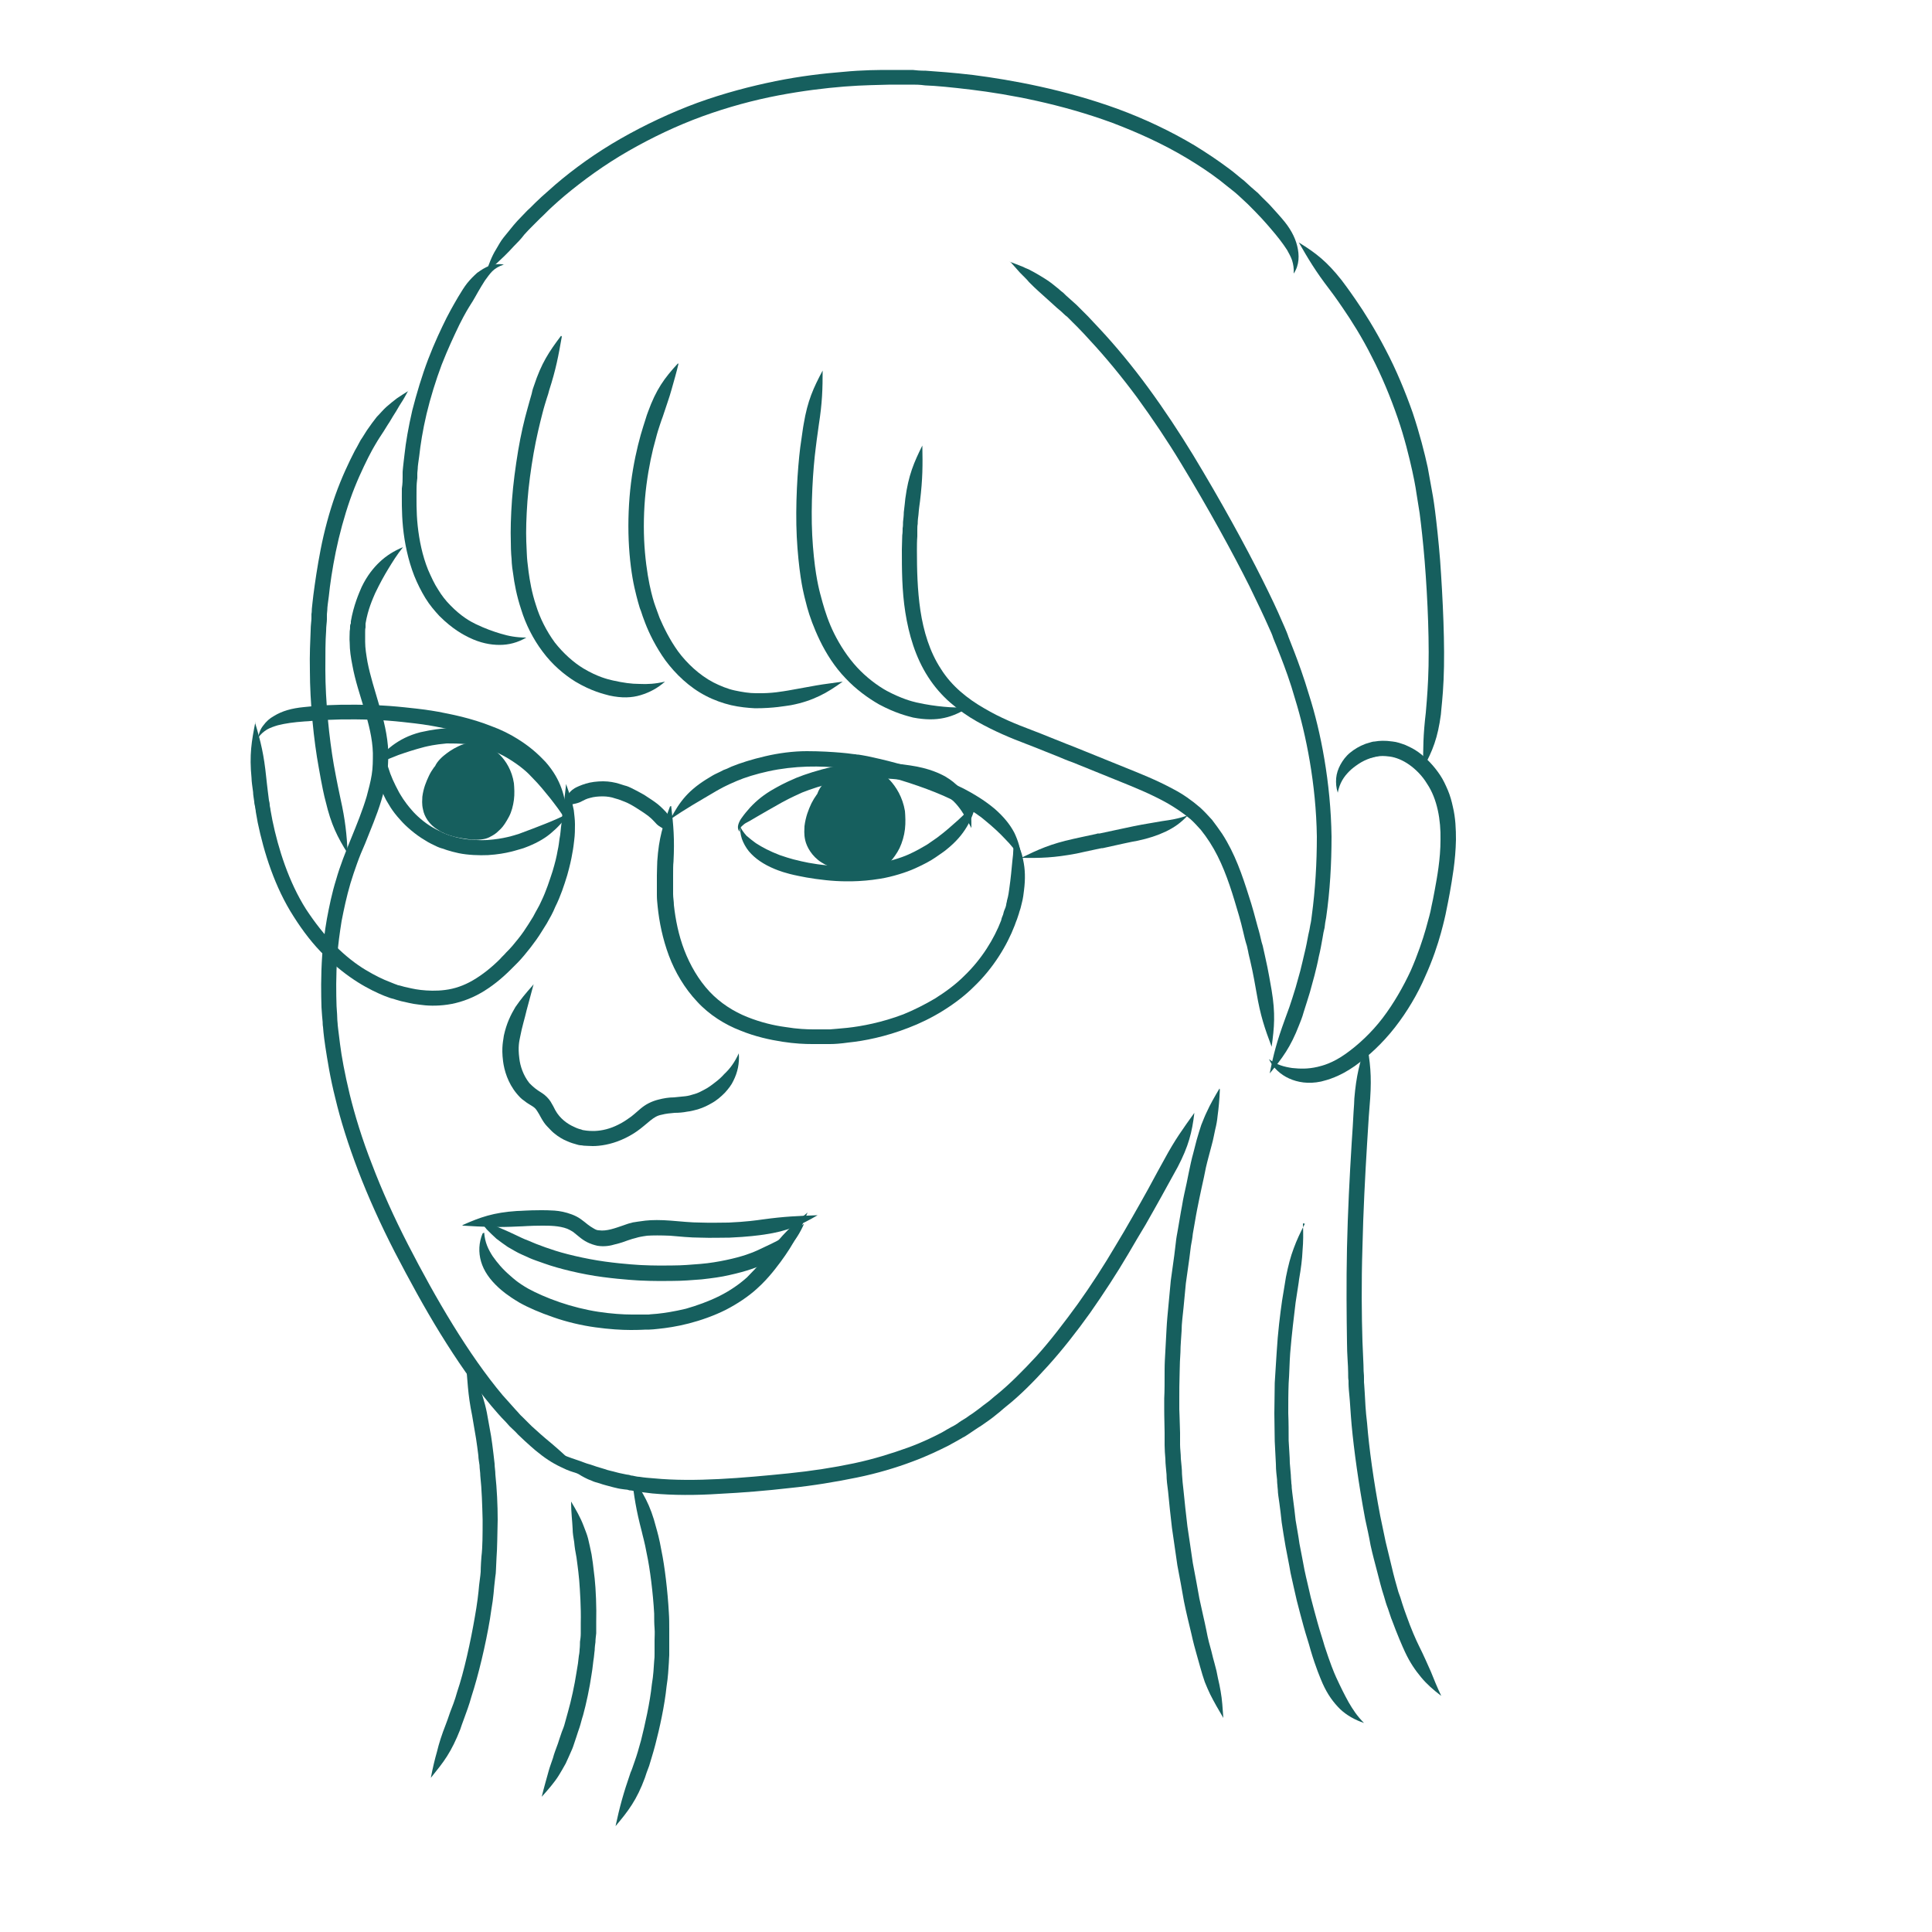 <?xml version="1.0" encoding="UTF-8"?>
<svg id="Calque_1" xmlns="http://www.w3.org/2000/svg" version="1.1" viewBox="0 0 500 500">
  <!-- Generator: Adobe Illustrator 29.0.1, SVG Export Plug-In . SVG Version: 2.1.0 Build 192)  -->
  <defs>
    <style>
      .st0 {
        fill: #165f5e;
      }
    </style>
  </defs>
  <path class="st0" d="M66.7,191.1c.7-1.1,1.6-1.8,2.4-2.3.9-.5,1.8-.8,2.8-1.1,2-.5,4.1-.8,7-1,1,0,2.6-.3,6-.4,3.8-.2,10.1-.2,15.5.2,2.7.2,5.1.5,6.9.7,1.8.2,2.9.4,2.9.4,0,0,.9.1,2.4.4,1.5.3,3.6.7,5.9,1.2,2.3.6,4.8,1.3,7.1,2.2,2.3.9,4.5,2,6.2,3,3.7,2.3,5.5,4.3,6.4,5.3,1.9,2.1,3.2,3.8,4.5,5.6,1.3,1.7,2.5,3.4,3.8,5.7,0-2.6-.4-4.8-1.2-7-.8-2.2-2-4.4-4.1-6.8-1.1-1.1-3.1-3.4-7.3-6-1.9-1.2-4.3-2.4-6.8-3.3-2.5-1-5.2-1.8-7.6-2.4-2.4-.6-4.6-1-6.1-1.3-1.6-.3-2.5-.4-2.5-.4,0,0-1.1-.2-3-.4-1.8-.2-4.4-.5-7.1-.7-5.6-.4-12.1-.4-16-.2-3.5.2-5.2.4-6.2.5-3.1.3-5.6,1-7.7,2.3-1.1.6-2,1.4-2.8,2.5-.8,1-1.2,2.2-1.3,3.5h0Z"/>
  <path class="st0" d="M66.1,186.8c-1,5.1-1.6,8.5-1,14.6,0,.8.2,2.1.4,3.6,0,.8.2,1.6.3,2.5,0,.4.1.8.2,1.2,0,.4.2.9.2,1.4.2.9.3,1.9.5,2.8,1.6,7.7,4.4,16.7,9.3,24.3,2.4,3.8,5.1,7.3,8,10.1,2.9,2.9,5.9,5.2,8.6,6.9,2.7,1.7,5.1,2.8,6.8,3.5.9.3,1.5.6,2,.7.5.1.7.2.7.2,0,0,.6.2,1.7.5,1.1.2,2.7.7,4.7.9,2,.3,4.5.4,7.3,0,2.8-.4,5.8-1.4,8.6-3,2.8-1.6,5.4-3.7,7.8-6.1.6-.6,1.2-1.2,1.8-1.8.6-.6,1.1-1.2,1.7-1.9,1.1-1.3,2.1-2.6,3.1-4,1-1.4,1.8-2.8,2.7-4.2.8-1.4,1.6-2.8,2.2-4.3,1.4-2.8,2.3-5.6,3.1-8.2.3-1.1.6-2.2.8-3.1.2-.9.4-1.8.5-2.5.3-1.5.4-2.6.5-3.4.2-1.5.2-2.9.2-4.2,0-1.3-.2-2.5-.3-3.6-.2-1.1-.5-2.2-.8-3.4-.4-1.1-.8-2.2-1.2-3.4-.1,1.3-.3,2.4-.4,3.6-.2,1.1-.3,2.2-.4,3.3-.2,1.1-.3,2.2-.4,3.4-.2,1.2-.2,2.5-.5,3.9-.1.7-.2,1.8-.5,3.1-.1.7-.3,1.5-.5,2.4-.2.9-.5,1.8-.8,2.9-.8,2.4-1.6,5-2.9,7.7-.6,1.4-1.4,2.6-2.1,4-.8,1.3-1.6,2.6-2.5,3.9-.9,1.3-1.9,2.5-2.9,3.7-.5.6-1.1,1.2-1.6,1.7-.5.6-1.1,1.1-1.6,1.7-2.2,2.2-4.6,4.1-7,5.5-2.4,1.4-4.8,2.2-7.2,2.5-2.3.3-4.5.2-6.3,0-1.8-.2-3.2-.6-4.2-.8-1-.3-1.5-.4-1.5-.4,0,0-.2,0-.6-.2-.4-.1-1-.4-1.8-.7-1.6-.6-3.7-1.6-6.2-3.1-2.5-1.5-5.2-3.6-7.9-6.3-2.7-2.7-5.2-5.9-7.5-9.4-4.5-7.1-7.2-15.7-8.7-23-.2-.9-.3-1.8-.5-2.7,0-.4-.2-.9-.2-1.3,0-.4-.1-.8-.2-1.2-.1-.9-.2-1.7-.3-2.4-.2-1.5-.3-2.7-.4-3.5-.6-5.9-1.4-9.2-2.9-14.2h0Z"/>
  <path class="st0" d="M173.4,212.1c4.2-2.9,7.1-4.5,12-7.4.9-.5,2.2-1.3,5.3-2.6,2.1-.9,5-1.8,8.2-2.5,3.2-.7,6.7-1.1,10-1.2,3.3-.1,6.3.1,8.4.3,1.1.1,2,.2,2.6.3.6,0,.9.1.9.1,0,0,.3,0,.8.1.5,0,1.2.2,2.2.4,1.8.3,4.4.9,7.2,1.7,5.6,1.6,12.4,4,16.8,6.4,3.9,2.1,6.1,3.7,7.1,4.6,2.2,1.8,3.8,3.3,5.2,4.8,1.5,1.5,2.8,3.1,4.2,5.3-.1-2.6-.8-4.8-1.8-6.9-1.1-2.1-2.7-4.1-5.1-6.2-1.2-1-3.6-2.9-7.8-5.1-2.4-1.2-5.3-2.6-8.4-3.7-3.1-1.1-6.2-2.2-9.2-3-2.9-.8-5.6-1.4-7.5-1.8-1-.2-1.7-.3-2.3-.4-.5,0-.8-.1-.8-.1,0,0-.4,0-1-.1s-1.6-.2-2.7-.3c-2.3-.2-5.4-.4-8.9-.4-3.5,0-7.3.5-10.7,1.3-3.5.8-6.6,1.8-8.8,2.7-.8.4-1.5.7-2.1.9-.6.3-1.1.6-1.6.8-.9.4-1.5.8-2,1.1-5.4,3.2-7.7,6.2-10.1,10.8h0Z"/>
  <path class="st0" d="M173.4,208.7c-1.8,4.8-2.9,8.1-3.3,14.2,0,.8-.1,2.1-.1,3.6,0,.8,0,1.6,0,2.5,0,.4,0,.9,0,1.3,0,.5,0,.9,0,1.4,0,1,.1,1.9.2,2.9.4,4,1.3,8.4,2.9,12.7,1.6,4.3,4.1,8.5,7.3,11.9,3.2,3.5,7.3,6,11.2,7.5,3.9,1.6,7.7,2.4,10.9,2.9,3.2.5,5.8.6,7.7.6,1.8,0,2.9,0,2.9,0,0,0,.6,0,1.7,0,1.1,0,2.7-.1,4.8-.4,4-.4,9.6-1.5,15.5-3.8,2.9-1.1,6-2.6,8.9-4.4,2.9-1.8,5.7-3.9,8.1-6.3,5-4.8,8.5-10.6,10.5-15.8.2-.6.4-1.1.6-1.6.2-.5.3-1,.5-1.5.1-.5.3-.9.4-1.3.1-.4.2-.8.3-1.2.4-1.5.5-2.6.6-3.4.4-3.1.3-5.6-.2-7.9-.4-2.3-1.4-4.4-2.5-6.6,0,2.6,0,4.7-.3,6.8-.2,2.1-.4,4.4-.8,7.2-.1.7-.2,1.7-.6,3.1,0,.3-.2.7-.2,1.1-.1.4-.2.8-.4,1.2s-.3.9-.4,1.3c-.2.5-.4.9-.5,1.5-1.8,4.7-5,10-9.6,14.4-2.2,2.2-4.8,4.1-7.5,5.8-2.7,1.6-5.5,3-8.2,4.1-5.5,2.1-10.8,3.1-14.5,3.5-1.9.2-3.4.3-4.5.4-1.1,0-1.6,0-1.6,0,0,0-1,0-2.7,0-1.7,0-4.2-.1-7.2-.6-3-.4-6.4-1.2-9.9-2.6-3.5-1.4-7-3.6-9.8-6.6-2.8-3-5-6.8-6.5-10.7-1.5-3.9-2.3-8-2.7-11.7,0-.9-.2-1.9-.2-2.8,0-.4,0-.9,0-1.3,0-.4,0-.8,0-1.2,0-.9,0-1.7,0-2.4,0-1.5,0-2.7.1-3.5.3-5.9,0-9.3-.6-14.4h0Z"/>
  <path class="st0" d="M130.5,68.5c-1.3-.3-2.6-.1-3.8.3-1.2.4-2.2,1.1-3.2,1.8-.9.8-1.8,1.7-2.6,2.7-.8,1-1.5,2.2-2.3,3.5-.5.9-1.4,2.3-3,5.4-1.4,2.8-3.2,6.6-4.8,10.8-1.6,4.2-3,8.9-4.1,13.2-1,4.3-1.7,8.4-2,11.3-.2,1.5-.3,2.7-.4,3.5s-.1,1.3-.1,1.3c0,0,0,.4,0,1.1,0,.7,0,1.7-.2,3,0,2.5-.1,6.1.3,10.1.4,4,1.3,8.4,2.9,12.5.8,2,1.8,4,2.9,5.8,1.1,1.8,2.4,3.3,3.6,4.6,3.5,3.5,6.3,4.9,7.7,5.6,2.9,1.4,5.5,1.9,7.9,1.9,2.4,0,4.7-.6,6.9-1.9-2.6,0-4.6-.4-6.6-1-2-.6-4-1.3-6.5-2.5-1.2-.6-3.6-1.8-6.6-4.9-1.1-1.1-2.2-2.5-3.1-4-1-1.5-1.8-3.3-2.6-5.1-1.5-3.7-2.3-7.7-2.7-11.4-.4-3.7-.3-7.1-.3-9.5,0-1.2.1-2.2.2-2.9,0-.7,0-1.1,0-1.1,0,0,0-.4.1-1.2,0-.8.2-1.9.4-3.4.3-2.8.9-6.7,1.9-10.9,1-4.2,2.4-8.7,3.9-12.7,1.6-4.1,3.3-7.7,4.6-10.4,1.5-3,2.4-4.4,2.9-5.2.8-1.2,1.4-2.4,2-3.4.6-1,1.1-1.9,1.7-2.8.6-.8,1.2-1.7,1.9-2.4.7-.7,1.7-1.3,2.9-1.7h0Z"/>
  <path class="st0" d="M145.2,86.9c-3.1,4.1-5.1,7.1-7,12.9-.2.5-.4,1.1-.6,2.1-.3.9-.6,2.2-1.1,3.9-.8,2.8-1.7,6.6-2.4,10.8-.7,4.2-1.3,8.7-1.6,12.8s-.4,8-.3,10.8c0,2.8.2,4.5.2,4.5,0,0,0,1.5.4,3.8.3,2.4.9,5.7,2.1,9.3,1.1,3.6,3,7.5,5.5,10.8,2.5,3.4,5.6,6,8.5,7.8,4.2,2.5,7.3,3.2,8.8,3.6,3.2.7,5.8.6,8.1-.1,2.3-.7,4.4-1.8,6.3-3.5-2.5.6-4.6.7-6.6.6-2.1,0-4.2-.3-6.9-.9-1.3-.3-3.9-.9-7.6-3.1-2.5-1.5-5.2-3.9-7.4-6.7-2.2-3-3.9-6.4-4.9-9.7-1.1-3.3-1.6-6.4-1.9-8.6-.3-2.2-.4-3.6-.4-3.6,0,0-.1-1.6-.2-4.3s0-6.3.3-10.4c.3-4,.9-8.4,1.6-12.4.7-4,1.6-7.7,2.3-10.4.4-1.6.8-2.8,1.1-3.8.3-.9.5-1.5.6-2,1.8-5.6,2.4-8.9,3.3-14h0Z"/>
  <path class="st0" d="M175.4,94.1c-3.5,3.8-5.6,6.7-7.7,12.5-.2.5-.4,1.1-.7,2.1-.3.9-.7,2.2-1.2,3.9-.9,3.2-1.9,7.6-2.5,12.4-.6,4.8-.8,10-.6,14.8.2,4.8.8,9.2,1.5,12.3.7,3.1,1.3,5,1.3,5,0,0,.1.4.4,1.1.2.7.6,1.8,1.1,3.1,1,2.6,2.7,6.1,5.2,9.6,2.6,3.5,6.2,7,10.5,9.2,2.1,1.1,4.4,1.9,6.5,2.4,2.2.5,4.3.7,6.2.8,4.9,0,7.8-.6,9.3-.8,3.1-.6,5.3-1.4,7.4-2.4,2.1-1,3.9-2.2,6-3.7-2.6.4-4.7.6-6.9,1-2.2.4-4.4.8-7.2,1.3-1.4.2-4.1.8-8.4.7-1.7,0-3.5-.3-5.4-.7-1.9-.4-3.8-1.2-5.6-2.1-3.6-1.9-6.8-4.9-9.1-8-2.3-3.2-3.8-6.4-4.8-8.7-.9-2.4-1.4-3.9-1.4-3.9,0,0-.6-1.8-1.2-4.7-.6-2.9-1.2-7.1-1.4-11.6-.2-4.6,0-9.6.6-14.2.6-4.6,1.5-8.8,2.4-11.9.4-1.6.8-2.8,1.1-3.7.3-.9.5-1.5.7-2,.9-2.8,1.7-4.9,2.3-7.1.3-1.1.6-2.1.9-3.2.3-1.1.6-2.2.9-3.5h0Z"/>
  <path class="st0" d="M212.9,95.9c-2.4,4.5-3.9,7.8-4.9,13.8-.2,1-.4,2.7-.9,6.1-.7,5.6-1.3,15-.9,23.1.2,4,.6,7.7,1,10.4s.8,4.3.8,4.3c0,0,.3,1.4.9,3.6.6,2.2,1.7,5.3,3.3,8.6,1.6,3.3,3.8,6.8,6.6,9.7,2.7,2.9,5.9,5.2,8.7,6.8,4.3,2.3,7.3,3,8.8,3.4,6.3,1.2,10.3,0,14.6-2.8-2.6.3-4.6.2-6.7,0-2.1-.2-4.3-.5-7-1.1-1.3-.3-3.9-1-7.7-3-2.5-1.4-5.3-3.5-7.7-6.1-2.4-2.6-4.4-5.7-5.9-8.7-1.5-3-2.4-5.9-3-8s-.9-3.4-.9-3.4c0,0-.4-1.6-.8-4.1s-.8-6.1-1-10c-.4-7.8.2-17.1.9-22.5.4-3.4.7-5,.8-6,.9-5.8,1-9.2,1-14.4h0Z"/>
  <path class="st0" d="M238.8,115.1c-2.3,4.6-3.7,7.9-4.5,13.9-.1.8-.2,2.1-.4,3.6,0,.8-.1,1.6-.2,2.5,0,.5,0,1.1-.1,1.6,0,.6,0,1.2-.1,1.8,0,1.2-.1,2.4-.1,3.7,0,5.1,0,10.6.9,16.3.9,5.7,2.6,11.6,5.9,16.7,1.6,2.5,3.6,4.8,5.8,6.7s4.5,3.5,6.8,4.8c4.6,2.6,9,4.4,12.7,5.8,3.7,1.4,6.7,2.7,8.8,3.5,2.1.9,3.3,1.3,3.3,1.3,0,0,4.7,1.9,12.1,4.9,3.7,1.5,8,3.2,12.3,5.6,2.1,1.2,4.2,2.6,6.1,4.2.9.8,1.8,1.8,2.7,2.8.8,1,1.6,2.1,2.3,3.2,2.9,4.5,4.8,9.8,6.4,15.1.8,2.6,1.6,5.3,2.2,7.9.3,1.3.6,2.6,1,3.8.1.6.3,1.2.4,1.9.1.6.3,1.2.4,1.7.9,3.8,1.4,7,1.7,8.6,1,5.9,2.1,9.1,3.9,13.9.7-5.1,1-8.6,0-14.6-.3-1.6-.8-4.9-1.7-8.8-.1-.6-.3-1.2-.4-1.8-.1-.6-.3-1.3-.5-1.9-.3-1.3-.6-2.6-1-3.9-.7-2.6-1.4-5.3-2.3-8-1.7-5.4-3.6-11-6.9-16.1-.8-1.2-1.7-2.4-2.6-3.6-1-1.1-2-2.2-3.1-3.2-2.2-1.9-4.5-3.5-6.8-4.7-4.6-2.5-9-4.2-12.7-5.7-7.4-3-12.1-4.9-12.1-4.9,0,0-1.2-.5-3.3-1.3-2.1-.8-5.1-2.1-8.8-3.5-3.7-1.4-8-3.1-12.2-5.6-4.2-2.4-8.4-5.7-11.2-10.2-2.9-4.4-4.5-9.8-5.3-15.1-.8-5.4-.9-10.7-.9-15.6,0-1.2,0-2.4.1-3.6,0-.6,0-1.2,0-1.7,0-.5,0-1,.1-1.5,0-.9.1-1.7.2-2.4.1-1.5.3-2.7.4-3.5.7-5.9.7-9.2.6-14.4h0Z"/>
  <path class="st0" d="M261.6,67.9c.9,1,1.6,1.8,2.4,2.7.4.4.8.8,1.2,1.2.4.4.8.8,1.1,1.2.8.8,1.6,1.6,2.5,2.4.9.8,1.9,1.7,3,2.7.3.3.7.6,1.1,1,.4.4.9.8,1.5,1.3s1.1,1.1,1.8,1.6l.6.6c.2.2.5.5.7.7.5.5,1,1,1.5,1.5,1,1,2,2.1,3,3.2,4.1,4.4,8.3,9.5,12.3,14.9,4,5.5,7.9,11.3,11.4,17.1,7.1,11.7,13.4,23.2,17.7,31.8,2.1,4.3,3.8,7.9,4.9,10.4.6,1.3,1,2.2,1.2,2.9.3.7.4,1,.4,1,0,0,.6,1.4,1.6,4,1,2.6,2.4,6.3,3.7,10.9,2.8,9.1,5.4,21.9,5.6,35.5,0,6.8-.4,13.7-1.3,20.4-.1.8-.2,1.7-.4,2.5-.1.8-.3,1.6-.5,2.5-.3,1.6-.6,3.2-1,4.8-.4,1.6-.7,3.1-1.1,4.6-.4,1.5-.8,2.9-1.2,4.3-.6,1.9-1.1,3.6-1.6,5-.5,1.4-.9,2.5-1.2,3.3-2,5.5-2.9,8.8-3.9,13.9,3.3-4,5.4-6.8,7.6-12.5.3-.8.8-1.9,1.2-3.4.5-1.5,1-3.2,1.6-5.1.4-1.4.8-2.9,1.2-4.4.4-1.6.8-3.2,1.1-4.8.4-1.6.7-3.3,1-5,.1-.8.3-1.7.5-2.5.1-.9.2-1.7.4-2.6,1-6.9,1.4-14,1.4-21-.2-14-2.8-27.2-5.8-36.6-1.4-4.7-2.8-8.5-3.8-11.1-1-2.6-1.6-4.1-1.6-4.1,0,0-.1-.4-.4-1.1-.3-.7-.7-1.7-1.3-3-1.1-2.6-2.8-6.2-5-10.6-4.4-8.8-10.7-20.3-17.9-32.2-3.6-5.9-7.5-11.8-11.6-17.4-4.1-5.6-8.4-10.8-12.6-15.3-1-1.1-2.1-2.2-3.1-3.3-.5-.5-1-1-1.5-1.5-.2-.2-.5-.5-.8-.8-.2-.2-.4-.4-.6-.6-.7-.6-1.3-1.2-1.9-1.7-.6-.5-1.1-1-1.5-1.4-.5-.4-.9-.7-1.2-1-1.2-1-2.2-1.8-3.3-2.5-1.1-.7-2.1-1.3-3-1.8-.5-.3-1-.5-1.5-.8-.5-.2-1-.4-1.6-.7-1.1-.4-2.2-.9-3.4-1.3h0Z"/>
  <path class="st0" d="M346.2,205.2c.5-2.6,1.6-4.2,3-5.6.7-.7,1.5-1.3,2.4-1.9.9-.6,1.9-1.1,3.1-1.5.2,0,.4-.1.7-.2.3,0,.6-.2,1-.2.8-.2,1.8-.2,3.3,0,1.5.2,3.3.9,5,2.1,1.7,1.2,3.4,2.9,4.6,4.9,2.7,4,3.6,9.5,3.5,14.5,0,5.1-.9,9.8-1.5,13.1-.3,1.7-.6,3.1-.8,4-.2.9-.3,1.5-.3,1.5,0,0-.1.4-.3,1.2-.2.8-.5,1.9-.9,3.3-.8,2.8-2.1,6.7-3.9,10.8-1.9,4.1-4.4,8.5-7.3,12.3-2.9,3.8-6.4,7-9.5,9.2-3.5,2.5-6.1,3.1-7.3,3.4-2.6.6-4.6.5-6.6.3-2-.3-4-.8-6-2.3,1.1,2.3,3,4,5.2,5,2.2,1,5,1.5,8.3.8,1.6-.4,4.7-1.2,8.7-4,3.5-2.5,7.2-5.9,10.4-10,3.2-4.1,5.9-8.7,7.8-13.1,2-4.4,3.3-8.4,4.1-11.3.4-1.5.7-2.6.9-3.5.2-.8.3-1.3.3-1.3,0,0,.1-.5.3-1.5.2-1,.5-2.4.8-4.1.6-3.5,1.5-8.3,1.6-13.8,0-2.7-.1-5.6-.8-8.5-.3-1.4-.7-2.9-1.3-4.3-.6-1.4-1.2-2.7-2-3.9-1.6-2.4-3.6-4.5-5.7-6-1.1-.8-2.2-1.3-3.3-1.8-1.1-.4-2.2-.8-3.3-.9-2-.3-3.5-.2-4.6,0-.6,0-1,.2-1.4.3s-.7.2-1,.3c-1.6.6-2.9,1.4-4,2.3-1.1.9-1.9,2-2.5,3.1-.6,1.1-1,2.3-1.1,3.5-.1,1.2,0,2.5.4,3.7h0Z"/>
  <path class="st0" d="M151.7,381.9c-.9-.9-1.8-1.7-2.6-2.5-.8-.8-1.6-1.6-2.4-2.3-1.6-1.5-3.3-3-5.6-4.9-.6-.5-1.5-1.3-2.6-2.3-.6-.5-1.1-1-1.8-1.7-.5-.5-1-1-1.5-1.5-.6-.5-1.1-1.2-1.7-1.8-1.1-1.2-2.2-2.5-3.4-3.8-8.9-10.6-17.3-25-24.5-39-3.6-7-6.8-14.1-9.3-20.7-2.6-6.6-4.5-12.9-5.8-18.2-1.3-5.4-2.1-9.8-2.5-13-.4-3.1-.6-4.9-.6-4.9,0,0,0-.4-.1-1.3,0-.8-.1-2.1-.2-3.6-.1-3.1-.2-7.7.2-13.2.2-2.7.6-5.7,1.1-8.8.6-3.1,1.3-6.4,2.3-9.8.5-1.7,1.1-3.4,1.7-5.1s1.3-3.4,2.1-5.2c1.4-3.6,3-7.2,4.2-11.2.6-2,1.1-4,1.4-6.1.3-2.1.4-4.2.4-6.4-.2-4.3-1.2-8.4-2.4-12.2-1.1-3.8-2.3-7.5-3-11.1-.3-1.8-.6-3.5-.6-5.2,0-.9,0-1.7,0-2.5,0-.4,0-.8.1-1.2,0-.2,0-.4,0-.6v-.4c.6-3.7,1.9-6.5,2.5-7.9,1.2-2.5,2.3-4.5,3.4-6.3,1.1-1.8,2.2-3.6,3.8-5.6-2.4,1-4.3,2.2-6,3.8-1.7,1.6-3.3,3.6-4.7,6.5-.7,1.6-2.1,4.8-2.8,8.9v.5c-.1.2-.2.5-.2.7,0,.5,0,.9-.1,1.4,0,1-.1,1.9,0,2.9,0,2,.3,3.9.7,5.9.7,3.9,2,7.7,3.1,11.4,1.1,3.7,2.1,7.5,2.2,11.3,0,1.9,0,3.8-.3,5.6-.3,1.9-.8,3.7-1.3,5.6-2.2,7.4-5.9,14.4-7.9,21.5-1.1,3.5-1.8,7-2.4,10.2-.6,3.3-.9,6.4-1.2,9.2-.4,5.7-.3,10.4-.2,13.7.1,1.6.2,2.9.3,3.8,0,.9.1,1.3.1,1.3,0,0,.1,1.8.6,5.1.5,3.2,1.2,7.9,2.6,13.4,1.3,5.5,3.3,11.9,5.9,18.7,2.6,6.8,5.8,13.9,9.5,21.1,3.7,7.1,7.6,14.3,11.8,21.1,4.2,6.8,8.6,13.2,13.2,18.7,1.2,1.4,2.3,2.7,3.5,3.9.6.6,1.1,1.3,1.7,1.8.5.5,1.1,1,1.6,1.6.6.6,1.3,1.2,1.8,1.7,1.1,1,2.1,1.9,2.7,2.4,2.4,2,4.4,3.3,6.5,4.3,1,.5,2.1,1,3.1,1.3,1.1.4,2.2.7,3.5,1.1h0Z"/>
  <path class="st0" d="M105.8,101.1c-1.1.7-2.1,1.3-3.1,2-.9.7-1.8,1.4-2.7,2.2-.9.8-1.6,1.7-2.5,2.6-.8,1-1.6,2.1-2.5,3.4-.3.4-.6,1-1.2,1.9-.3.4-.6.9-.9,1.5-.3.6-.7,1.3-1.1,2-1.5,2.9-3.4,6.9-5,11.4-1.6,4.5-2.9,9.4-3.8,14-.9,4.6-1.5,8.8-1.9,11.9-.2,1.5-.3,2.8-.4,3.6,0,.9-.1,1.3-.1,1.3,0,0,0,.4,0,1.1,0,.7-.2,1.8-.2,3.1-.1,2.6-.3,6.3-.2,10.4,0,8.2,1,18.2,2.3,25.2.8,4.6,1.4,7.4,1.8,8.8,1.4,5.9,3,9.1,5.7,13.4-.3-5.1-.6-8.5-1.9-14.3-.3-1.4-.9-4.2-1.7-8.6-1.2-6.9-2.2-16.6-2.2-24.6,0-4,0-7.6.2-10.1,0-1.3.2-2.3.2-3,0-.7,0-1.1,0-1.1,0,0,0-.5.1-1.3,0-.8.2-2.1.4-3.6.3-3,.9-7.1,1.8-11.5.9-4.4,2.2-9.2,3.7-13.5,1.5-4.3,3.3-8.1,4.7-10.9.4-.7.7-1.4,1-1.9.3-.6.6-1,.8-1.4.5-.8.8-1.4,1.1-1.8.8-1.2,1.5-2.3,2.1-3.3.7-1,1.2-2,1.8-2.9.6-.9,1.1-1.9,1.7-2.8.6-.9,1.2-2,1.8-3.1h0Z"/>
  <path class="st0" d="M143,375.6c.8,1,1.6,1.9,2.5,2.7.9.8,1.7,1.6,2.7,2.2,1,.6,1.9,1.3,3.1,1.9.6.3,1.2.6,1.8.8.6.3,1.4.5,2.1.7.8.3,2,.6,3.5,1,.8.2,1.6.4,2.5.5.2,0,.5.1.8.1.3,0,.6.1.9.2.6,0,1.3.2,1.9.3,1.3.2,2.6.3,4,.5,5.4.5,11.3.5,17.4.1,6-.3,12.1-.8,18.2-1.5,6-.6,11.9-1.6,17.3-2.7,5.4-1.1,10.3-2.6,14.3-4.1,4.1-1.5,7.3-3.1,9.5-4.2,2.2-1.2,3.4-1.9,3.4-1.9,0,0,.3-.2.9-.5.6-.4,1.4-.9,2.4-1.6s1.1-.7,1.7-1.1c.6-.4,1.3-.9,2-1.4.7-.5,1.5-1.1,2.2-1.7.8-.6,1.5-1.3,2.4-2,3.4-2.7,7-6.3,10.7-10.4,3.7-4.1,7.4-8.8,10.9-13.7,3.5-5,6.9-10.2,9.9-15.3,1.5-2.6,3-5.1,4.5-7.6,1.4-2.5,2.8-4.9,4-7.1,1.9-3.5,3.5-6.3,4.3-7.8,2.8-5.4,3.7-8.9,4.3-14-3,4.2-5,6.9-7.8,12.1-.8,1.4-2.3,4.2-4.2,7.7-1.3,2.3-2.6,4.7-4,7.1-1.4,2.5-2.9,5-4.4,7.5-3,5.1-6.3,10.2-9.8,15.1-3.5,4.8-7,9.4-10.6,13.4-3.6,3.9-7.1,7.4-10.3,10-.8.6-1.5,1.3-2.3,1.9-.8.6-1.5,1.1-2.1,1.6-.7.5-1.3,1-1.9,1.4-.6.4-1.1.7-1.6,1.1-1,.6-1.8,1.1-2.3,1.5-.5.3-.8.5-.8.5,0,0-1.2.6-3.2,1.8-2.1,1.1-5.1,2.6-9,4-3.9,1.4-8.6,2.9-13.8,4-5.2,1.1-11,2-16.9,2.6-11.9,1.2-24.4,2.3-34.8,1.3-1.3-.1-2.6-.2-3.8-.4-.6,0-1.2-.2-1.8-.3-.3,0-.6-.1-.9-.2-.2,0-.5-.1-.7-.1-.8-.2-1.6-.3-2.3-.5-1.4-.4-2.6-.6-3.3-.9-.7-.2-1.3-.4-2-.6-.6-.2-1.2-.4-1.8-.6-1.2-.3-2.2-.8-3.2-1.1-1-.3-2-.7-3.1-1.1-1.1-.4-2.1-.8-3.3-1.3h0Z"/>
  <path class="st0" d="M146.6,208.5c1.9-.5,2.9-.5,4.1-1.2.4-.2,1.1-.6,2-.8,1-.3,2.2-.4,3.3-.4,1.1,0,2.3.2,3.1.5.8.2,1.3.4,1.3.4,0,0,.5.2,1.3.5s1.9.9,3,1.6c1.1.7,2.2,1.4,3.1,2.1.9.7,1.4,1.3,1.7,1.6.5.6.9.9,1.4,1.2.5.3,1.2.7,1.9,1.3,1-1.7,1-3.5-.4-5.1-.4-.4-1.2-1.3-2.2-2.1-1-.8-2.3-1.6-3.5-2.4-1.2-.7-2.4-1.3-3.4-1.8s-1.6-.6-1.6-.6c0,0-.6-.2-1.6-.5s-2.4-.6-4-.6c-1.6,0-3.2.2-4.5.6-1.3.4-2.4.9-2.9,1.2-1.8,1.1-2.4,2.7-2.2,4.6h0Z"/>
  <path class="st0" d="M264.1,222c5.2.1,8.6,0,14.5-1.1,1-.2,2.6-.6,6-1.3.2,0,.5-.1.5-.1,0,0,.1,0,.3,0,3.6-.8,7.6-1.7,8.9-1.9,2.9-.6,5.3-1.4,7.4-2.4,2.1-1,4-2.3,5.7-4.2-2.4.9-4.5,1.2-6.6,1.5-2.1.4-4.4.7-7.3,1.3-1.3.3-5.3,1.1-8.9,1.9-.1,0-.3,0-.3,0,0,0-.4,0-.5.1-3.4.7-5,1.1-6,1.3-5.9,1.3-9,2.7-13.7,5h0Z"/>
  <path class="st0" d="M97.2,198.5c.9-.9,1.9-1.5,2.9-1.9,1-.4,2-.8,3-1.2,2-.7,4.1-1.4,6.8-2.1.9-.2,2.4-.6,5.7-.9,1.3,0,3.4,0,5.2.2.9.1,1.7.2,2.3.4.6.1.9.2.9.2,0,0,.3,0,.8.2.5.1,1.2.3,1.9.6,1.5.5,3.3,1.4,4.5,2.1,3.7,2.2,5.6,4.1,6.5,5.1,2,2,3.3,3.7,4.7,5.4,1.3,1.7,2.6,3.3,3.9,5.5-.1-2.6-.6-4.8-1.5-7-.9-2.2-2.2-4.4-4.4-6.7-1.1-1.1-3.2-3.4-7.4-5.8-1.4-.8-3.4-1.7-5.1-2.4s-1.6-.6-2.2-.7c-.6-.1-.9-.2-.9-.2,0,0-.4,0-1.1-.2-.7-.2-1.6-.3-2.6-.4-2.1-.3-4.5-.3-5.9-.2-3.6.3-5.3.8-6.4,1-3.1.8-5.3,2-7.2,3.4-.9.7-1.8,1.4-2.6,2.4-.8.9-1.5,2-1.9,3.2h0Z"/>
  <path class="st0" d="M99,192.1c-1,2.4-1.4,4.7-1.3,7.1,0,2.4.7,4.9,2.2,7.8.6.9,1.3,2.6,3.8,5.3,1.3,1.5,3.8,3.7,6.2,5.1,1.2.8,2.4,1.3,3.2,1.7.9.4,1.4.5,1.4.5,0,0,1.8.7,4.2,1.2,2.4.5,5.4.6,7.6.5,4.9-.3,7.7-1.4,9.2-1.8,3-1.1,5.2-2.3,7-3.8s3.3-3.1,4.8-5.3c-2.3,1.2-4.2,2-6.2,2.8-2,.8-4.1,1.6-6.8,2.6-1.3.4-3.9,1.3-8.2,1.6-1.9.1-4.5,0-6.6-.4-2.1-.4-3.7-1-3.7-1,0,0-.5-.2-1.2-.5-.7-.4-1.7-.8-2.7-1.4-2.1-1.2-4.2-3.1-5.3-4.4-2.1-2.4-2.8-3.8-3.3-4.6-1.3-2.4-2.2-4.4-2.8-6.4-.7-2-1.3-4-1.5-6.5h0Z"/>
  <path class="st0" d="M191.5,215.3c-.2-.6.1-1.2.5-1.5.4-.4.8-.7,1.2-.9,1-.5,1.9-1.1,2.8-1.6,1.9-1.1,3.8-2.2,6.3-3.6.9-.5,2.2-1.2,5.3-2.6,2-.8,5.5-2,8.5-2.6,3-.7,5.6-.9,5.6-.9,0,0,.5,0,1.4-.1.9,0,2.1-.1,3.5-.1,2.7,0,6.1.3,8.4.6,4.3.7,6.7,1.9,7.8,2.5,2.3,1.3,3.9,2.6,5.1,4.1,1.3,1.6,2.3,3.4,3.5,5.7,0-2.6,0-4.8-1-7.1-.9-2.3-2.8-4.5-5.7-6.2-1.4-.8-4.3-2.2-9.1-2.9-2.6-.4-6.1-.8-9.1-.7-1.5,0-2.8.1-3.7.1-.9,0-1.5.1-1.5.1,0,0-2.8.2-6,.9-3.3.7-7,1.9-9.2,2.8-3.3,1.4-4.8,2.3-5.7,2.8-2.7,1.5-4.6,3.1-6.2,4.8-.8.9-1.5,1.7-2.2,2.7-.4.5-.7,1.1-.9,1.7-.2.6-.2,1.4.3,1.9h0Z"/>
  <path class="st0" d="M191.5,213.4c0,1.3.1,2.5.5,3.7.4,1.1,1,2.2,1.8,3.2,1.6,1.9,3.8,3.4,6.7,4.6,1,.4,2.7,1.1,6.2,1.8,2.3.5,6.2,1.1,9.6,1.3,3.4.2,6.2,0,6.2,0,0,0,2.4-.1,5.4-.6,3-.5,6.6-1.6,9-2.7,2.2-1,3.9-1.9,5.2-2.8s2.2-1.5,2.8-2c2.5-2,4.1-3.9,5.3-5.9,1.2-2,2-4.1,2.5-6.7-1.6,2-3.1,3.4-4.7,4.9-1.6,1.4-3.2,2.9-5.5,4.6-.6.4-1.4,1-2.6,1.8-1.2.7-2.7,1.6-4.7,2.5-2.2,1-5.4,1.9-8.1,2.4-2.7.5-4.9.6-4.9.6,0,0-2.6.2-5.8,0-3.2-.1-6.9-.7-9-1.2-3.2-.7-4.6-1.3-5.6-1.6-2.6-1-4.5-2-6.2-3.1-.8-.6-1.6-1.2-2.4-1.9-.7-.8-1.4-1.7-1.9-2.9h0Z"/>
  <path class="st0" d="M315.6,281.7c-1.3,2.2-2.4,4.1-3.3,6.1-.5,1-.9,2.1-1.4,3.3-.4,1.2-.8,2.5-1.2,3.9-.2.8-.5,2-.9,3.5-.2.7-.4,1.5-.6,2.4-.4,1.7-.7,3.4-1.1,5.3-.4,1.9-.9,3.9-1.2,5.9-.4,2-.7,4.1-1.1,6.3-.2,1.1-.4,2.1-.5,3.2-.1,1.1-.3,2.2-.4,3.3-.3,2.2-.6,4.4-.9,6.5-.2,2.2-.4,4.3-.6,6.4-.2,2.1-.4,4.1-.5,6.1-.1,2-.2,3.9-.3,5.6s-.2,3.4-.2,5c0,3.1,0,5.6-.1,7.4,0,.9,0,1.6,0,2,0,.5,0,.7,0,.7,0,0,0,2.4.1,6.2,0,1,0,2,0,3.2,0,1.1.1,2.4.2,3.6,0,1.3.2,2.6.3,4,0,1.4.2,2.9.4,4.4.3,3,.6,6.2,1,9.4.5,3.2.9,6.5,1.4,9.7.6,3.2,1.2,6.3,1.7,9.3.6,3,1.3,5.8,1.9,8.3.5,2.3,1,4.1,1.4,5.5.4,1.4.7,2.5.9,3.2.4,1.5.8,2.7,1.2,3.9.5,1.2.9,2.2,1.4,3.2,1,2,2.1,3.9,3.4,6.1-.2-2.6-.3-4.7-.7-6.9-.2-1.1-.4-2.2-.7-3.4-.2-1.2-.5-2.5-.9-3.9-.2-.7-.5-1.8-.8-3.1-.4-1.4-.9-3.2-1.3-5.4-.5-2.5-1.2-5.3-1.8-8.2-.5-2.9-1.1-6-1.7-9.2-.5-3.2-.9-6.4-1.4-9.5-.4-3.2-.7-6.3-1-9.2-.2-1.5-.3-2.9-.4-4.3,0-1.4-.2-2.7-.3-4,0-1.3-.2-2.5-.2-3.6,0-1.1,0-2.2,0-3.1-.1-3.8-.2-6.1-.2-6.1,0,0,0-.2,0-.7,0-.5,0-1.1,0-2,0-1.7,0-4.2.1-7.2,0-1.5.1-3.2.2-4.9,0-1.8.2-3.6.3-5.5,0-1.9.3-3.9.5-6,.2-2.1.4-4.2.6-6.3.3-2.1.6-4.3.9-6.4.1-1.1.3-2.1.4-3.2.2-1.1.4-2.1.5-3.2.4-2.1.7-4.2,1.1-6.2.4-2,.8-4,1.2-5.8.4-1.8.8-3.6,1.1-5.2.2-.9.4-1.6.6-2.4.4-1.5.7-2.6.9-3.4.4-1.4.6-2.7.9-4,.3-1.2.5-2.3.6-3.4.3-2.2.5-4.4.6-6.9h0Z"/>
  <path class="st0" d="M163.5,382.2c.6,5.1,1.1,8.5,2.6,14.2.2,1,.7,2.5,1.3,5.8.8,3.7,1.6,10,1.9,15.4,0,1.4,0,2.6.1,3.8s0,2.2,0,3.1c0,1.8,0,2.9,0,2.9,0,0,0,.2,0,.7s0,1-.1,1.8c-.1,1.5-.2,3.7-.6,6-.5,4.8-1.8,10.5-2.8,14.5-.6,2.2-1.1,3.9-1.6,5.3-.5,1.4-.8,2.4-1.1,3-1.9,5.5-2.8,8.8-3.9,13.9,3.3-3.9,5.5-6.8,7.6-12.5.2-.7.6-1.8,1.1-3.1.4-1.4,1-3.2,1.6-5.5,1.1-4.2,2.4-10.1,2.9-15,.4-2.5.5-4.7.6-6.2,0-.8.1-1.4.1-1.9s0-.7,0-.7c0,0,0-1.2,0-3,0-.9,0-2,0-3.3,0-1.2,0-2.6-.1-4-.3-5.6-1.1-12.2-1.9-16-.6-3.4-1.1-5-1.4-6.1-1.5-5.9-3.4-9-6.3-13.2h0Z"/>
  <path class="st0" d="M120.7,352.1c0,2.6.2,4.7.4,6.9.2,2.2.5,4.5,1.1,7.4.2,1,.4,2.6,1,5.9.2,1.3.4,2.8.6,4.4,0,.8.2,1.7.3,2.5,0,.9.2,1.8.2,2.7.4,3.7.5,7.7.6,11.4,0,3.7,0,7.1-.3,9.5-.2,2.4-.2,4-.2,4,0,0-.1,1.3-.4,3.4-.1,1-.2,2.3-.4,3.7-.2,1.4-.4,2.9-.7,4.5-1.1,6.4-2.8,14.2-4.6,19.5-.6,2.2-1.3,3.9-1.8,5.2-.5,1.4-.8,2.4-1.1,3.1-1.1,2.8-1.8,5-2.3,7.1-.6,2.1-1.1,4.2-1.6,6.8,1.6-2,3-3.7,4.2-5.6,1.2-1.9,2.3-4.1,3.4-6.9.2-.7.6-1.7,1.1-3.1.5-1.4,1.2-3.2,1.8-5.4,1.8-5.5,3.7-13.5,4.8-20.1.2-1.6.5-3.2.7-4.6.2-1.4.3-2.7.4-3.8.2-2.1.4-3.4.4-3.4,0,0,.1-1.6.2-4.1.2-2.5.2-6,.3-9.8,0-3.8-.2-7.9-.6-11.7,0-1-.2-1.9-.2-2.8-.1-.9-.2-1.8-.3-2.6-.2-1.7-.4-3.2-.6-4.5-.6-3.4-.9-5.1-1.1-6.1-.6-3-1.4-5.2-2.2-7.4-.9-2.1-2-4-3.2-6.2h0Z"/>
  <path class="st0" d="M353.5,270.1c-1.6,4.9-2.5,8.2-3,14.2,0,.8-.1,2-.2,3.5-.1,2.3-.3,5.1-.5,8.2-.5,8.1-1,17.7-1.2,26.9-.2,9.2-.1,18,0,24.5,0,3.2.3,5.9.3,7.8,0,.9,0,1.7.1,2.1,0,.5,0,.8,0,.8,0,0,0,1,.2,2.9.2,1.9.3,4.5.6,7.8.6,6.5,1.8,15.2,3.5,24.3.5,2.3,1,4.5,1.4,6.8.5,2.3,1.1,4.5,1.7,6.8s1.1,4.4,1.8,6.5c.3,1.1.6,2.1,1,3.1.2.5.3,1,.5,1.5.2.5.3,1,.5,1.4,1.4,3.8,2.7,6.8,3.4,8.3,1.3,2.8,2.7,4.8,4.2,6.6,1.5,1.8,3.1,3.2,5.2,4.8-1.1-2.3-1.9-4.3-2.7-6.3-.9-2-1.8-4.1-3.1-6.7-.7-1.4-2-4.3-3.3-8-.2-.5-.3-.9-.5-1.4-.2-.5-.3-1-.5-1.5-.3-1-.6-2-1-3-.6-2.1-1.2-4.2-1.7-6.4-.5-2.2-1.1-4.4-1.6-6.6-.5-2.2-.9-4.5-1.4-6.7-1.7-8.9-2.9-17.6-3.4-24-.4-3.2-.5-5.8-.6-7.7-.1-1.8-.2-2.9-.2-2.9,0,0,0-.3,0-.8,0-.5,0-1.2-.1-2.1,0-1.8-.2-4.5-.3-7.7-.2-6.4-.3-15.1,0-24.3.2-9.1.7-18.7,1.2-26.8.3-5.2.6-9.5.8-11.7.4-6,0-9.4-.9-14.5h0Z"/>
  <path class="st0" d="M337.7,316.7c-1.2,2.3-2.1,4.2-2.9,6.4-.8,2.1-1.4,4.4-2,7.4-.2,1-.4,2.7-1,6.1-.5,3.5-1.1,8.2-1.4,13.4-.2,2.6-.3,5.2-.5,7.9,0,2.7-.1,5.3-.1,7.9,0,2.5.1,5,.1,7.2.1,2.2.2,4.2.3,5.9,0,1.7.2,3,.3,4,0,.9.1,1.5.1,1.5,0,0,0,.4.1,1.2,0,.8.2,2,.4,3.4.2,1.4.4,3.1.6,5,.3,1.9.6,4,1,6.2.4,2.2.9,4.5,1.3,6.9.5,2.4,1.1,4.8,1.6,7.1.6,2.4,1.2,4.6,1.8,6.8.6,2.2,1.3,4.2,1.8,6.1,1.3,4.4,2.5,7.2,3.1,8.6,1.3,2.9,2.8,4.9,4.5,6.6,1.7,1.6,3.8,2.8,6.2,3.6-1.8-1.8-2.9-3.5-4-5.4-1-1.8-2-3.8-3.2-6.4-.6-1.3-1.6-3.8-3-8.1-.5-1.8-1.2-3.8-1.8-6-.6-2.1-1.2-4.4-1.8-6.7-.5-2.3-1.1-4.6-1.6-7-.4-2.3-.9-4.6-1.3-6.8-.3-2.2-.7-4.2-1-6.1-.2-1.9-.4-3.5-.6-5-.2-1.4-.3-2.5-.4-3.3,0-.8-.1-1.2-.1-1.2,0,0,0-.5-.1-1.4,0-.9-.2-2.3-.3-3.9,0-1.6-.2-3.6-.3-5.8,0-2.2,0-4.6-.1-7.1,0-2.5,0-5.1.1-7.7.2-2.6.2-5.2.4-7.8.4-5,1-9.7,1.4-13.1.5-3.4.8-5,.9-6,.5-2.9.8-5.2.9-7.5.2-2.2.2-4.4.1-7h0Z"/>
  <path class="st0" d="M147.8,388.8c0,2.6.3,4.7.4,6.9,0,1.1.2,2.2.4,3.4.1,1.2.3,2.5.6,4,.1,1,.4,2.6.7,5.9.2,2.6.5,7.1.4,11,0,1,0,1.9,0,2.7,0,.8-.1,1.6-.2,2.2,0,1.3-.1,2-.1,2,0,0,0,.7-.2,1.7-.1,1.1-.3,2.6-.6,4.2-.5,3.3-1.4,7.4-2.2,10.2-.3,1.1-.6,2.1-.8,2.9s-.5,1.6-.8,2.3c-.5,1.4-.8,2.4-1,3-.5,1.4-1,2.6-1.3,3.8-.4,1.2-.8,2.2-1.1,3.3-.6,2.2-1.2,4.2-1.8,6.7,1.7-1.9,3.2-3.6,4.4-5.5.6-1,1.2-2,1.8-3.1.5-1.1,1.1-2.4,1.7-3.8.3-.7.6-1.8,1.1-3.2.2-.7.5-1.5.8-2.4.3-.9.5-1.9.9-3.1.8-2.9,1.7-7.1,2.2-10.6.3-1.7.4-3.3.6-4.4.1-1.1.2-1.8.2-1.8,0,0,0-.8.2-2.1,0-.7.1-1.4.2-2.3,0-.9,0-1.8,0-2.8.1-4-.1-8.6-.4-11.4-.4-3.5-.6-5.1-.8-6.2-.3-1.5-.6-2.8-.9-4.1-.3-1.2-.8-2.3-1.2-3.4-.8-2.1-1.9-4-3.2-6.2h0Z"/>
  <path class="st0" d="M125.5,70.9c2-1.7,3.5-3.2,5.1-4.7.8-.8,1.6-1.6,2.4-2.5.9-.9,1.8-1.8,2.7-3,.5-.6,1.4-1.5,2.4-2.5.5-.5,1.1-1.1,1.7-1.7,1-.9,1.9-1.9,3-2.9,1.1-1,2.2-2,3.4-3,4.8-4,10.3-8,16.4-11.5,6.1-3.5,12.6-6.6,19.2-9,6.6-2.4,13.3-4.2,19.6-5.4,6.3-1.2,12.1-1.9,17.1-2.3,5-.4,9.1-.4,11.9-.5,1.4,0,2.5,0,3.3,0,.8,0,1.2,0,1.2,0,0,0,.4,0,1.2,0,.8,0,1.9,0,3.3.2,2.9.1,6.9.5,11.9,1.1,9.9,1.2,23.3,3.7,36.6,8.6,6.6,2.5,13.2,5.5,19.2,9.1,3,1.8,5.9,3.7,8.5,5.7,1.3,1,2.6,2.1,3.9,3.1,1.2,1,2.3,2.1,3.4,3.1,1.4,1.4,2.6,2.6,3.6,3.7,1,1.1,1.8,2,2.3,2.6,1.9,2.2,3.2,3.9,4.3,5.6.5.9,1,1.8,1.3,2.7.3,1,.5,2.1.4,3.4,1.5-2.2,1.5-4.8.9-7.2-.6-2.4-1.9-4.7-3.9-7-.5-.6-1.4-1.6-2.4-2.7-1-1.2-2.4-2.4-3.8-3.9-1.2-1-2.4-2.1-3.6-3.2-1.3-1-2.6-2.2-4-3.2-2.8-2.1-5.8-4.1-8.9-6-6.2-3.7-13-6.9-19.8-9.4-13.7-5-27.4-7.5-37.5-8.8-5.1-.6-9.3-.9-12.2-1.1-1.5,0-2.6-.1-3.4-.2-.8,0-1.2,0-1.2,0,0,0-.4,0-1.2,0-.8,0-1.9,0-3.4,0-2.9,0-7.1,0-12.2.5-5.1.4-11.1,1.1-17.5,2.4s-13.3,3.1-20.2,5.6c-6.8,2.5-13.6,5.7-19.9,9.3-6.3,3.6-12,7.7-16.9,11.9-1.2,1.1-2.4,2.1-3.5,3.1-1.1,1-2.1,2-3.1,3-.7.6-1.2,1.2-1.8,1.8-1.1,1.1-1.9,2-2.4,2.6-1,1.2-1.8,2.2-2.6,3.2s-1.3,2-1.9,3c-1.2,1.9-1.9,4-2.8,6.4h0Z"/>
  <path class="st0" d="M336.1,62.7c2.6,4.5,4.3,7.4,7.9,12.1.6.8,1.6,2.1,3.5,4.9,2.2,3.2,5,7.6,7.5,12.6,2.6,5,4.9,10.6,6.7,15.8,1.8,5.2,3,10.2,3.8,13.8.8,3.6,1.1,5.9,1.1,5.9,0,0,.3,1.9.8,5,.4,3.1.9,7.5,1.3,12.4.8,9.9,1.3,22,.9,30.5-.2,4.5-.5,7.3-.6,8.7-.7,5.9-.7,9.2-.7,14.4,2.5-4.5,3.8-7.9,4.6-13.9.1-1.5.5-4.4.7-9,.4-8.8-.2-21-.9-30.9-.4-5-.9-9.5-1.3-12.7s-.8-5.2-.8-5.2c0,0-.4-2.3-1.1-6.1-.8-3.7-2.1-8.8-3.9-14.2-1.9-5.4-4.3-11.2-7-16.3-2.7-5.2-5.5-9.7-7.8-13-2-2.9-3-4.2-3.6-5-3.8-4.8-6.6-7-11-9.7h0Z"/>
  <path class="st0" d="M137.8,255.1c-1.7,1.9-3.1,3.6-4.4,5.5-1.2,2-2.3,4.2-3,7.4-.1,1.1-.7,2.9-.2,6.7.3,2.3,1.2,5.5,3.5,8.3.6.7,1.2,1.4,2,1.9.7.6,1.5,1,2.1,1.4.6.4.8.6,1.2,1.2.3.5.7,1.1,1.1,1.9.4.7.9,1.5,1.5,2.1.6.6,1.1,1.2,1.7,1.7,1.2,1,2.4,1.7,3.4,2.1,1.1.5,1.9.7,2.6.9.6.2,1,.2,1,.2,0,0,.3,0,.8.1.5,0,1.3.1,2.3.1,1.9,0,4.6-.4,7.4-1.6,1.4-.6,2.7-1.3,4-2.2,1.3-.9,2.5-2,3.5-2.8,1-.8,1.8-1.3,2.9-1.5,1.1-.3,2.3-.4,3.4-.5,1.1,0,2.2-.1,3.2-.3,1-.1,2-.4,2.8-.6,1.6-.5,2.7-1.1,3.4-1.5,1.5-.8,2.6-1.8,3.6-2.8.9-1,1.7-2,2.2-3.1,1.1-2.2,1.6-4.5,1.4-7.1-1.1,2.4-2.3,4-3.8,5.4-.7.8-1.5,1.5-2.3,2.1-.9.7-1.8,1.4-3,2-.6.3-1.4.8-2.6,1.1-.6.2-1.3.4-2.1.5-.8.1-1.8.2-3,.3-1.2,0-2.6.2-4.1.6-.8.2-1.6.5-2.4.9-.8.4-1.5.9-2.1,1.4-1.2,1-2.1,1.9-3.2,2.6-1.1.8-2.2,1.4-3.3,1.9-2.2,1-4.3,1.3-5.8,1.3-1.5,0-2.4-.2-2.4-.2,0,0-.3,0-.7-.2-.5-.1-1.1-.3-1.9-.7-1.6-.7-3.6-2.1-4.8-4.3-.3-.6-.7-1.4-1.2-2.2-.5-.8-1.4-1.7-2.2-2.2-.8-.5-1.4-.9-1.9-1.3-.5-.4-1-.9-1.4-1.3-1.6-2-2.4-4.5-2.6-6.4-.4-3,0-4.5.2-5.5.5-2.7,1.2-4.8,1.7-7,.6-2.1,1.1-4.2,1.8-6.7h0Z"/>
  <path class="st0" d="M123.7,315.4c.8,1,1.6,1.9,2.3,2.8.8.8,1.6,1.6,2.5,2.4.9.7,1.9,1.4,2.9,2.1,1.1.6,2.3,1.4,3.7,2,.5.2,1.1.5,2,.9.9.4,2.1.8,3.8,1.4,3.6,1.3,9.7,2.8,15.1,3.5,5.3.7,9.7.9,9.7.9,0,0,3.7.2,8.4.1,2.4,0,5-.2,7.5-.4,2.6-.3,5-.6,7.1-1.1,4.6-1,7.4-2.1,8.9-2.8,5.7-2.6,8.4-5.8,10.5-10.5-4.1,3.1-6.9,4.5-12.1,6.9-1.3.6-3.8,1.6-8.1,2.5-1.9.4-4.2.8-6.6,1-2.4.2-4.9.4-7.2.4-4.6.1-8.1-.1-8.1-.1,0,0-4.3-.2-9.4-.9-5.1-.7-11-2.1-14.3-3.3-1.6-.5-2.7-1-3.6-1.3-.9-.4-1.5-.6-1.9-.8-1.4-.5-2.5-1.1-3.6-1.6-1.1-.5-2.1-1-3.1-1.4-1-.4-2-.9-3-1.3-1-.5-2.1-.9-3.3-1.4h0Z"/>
  <path class="st0" d="M119.9,317.2c5.2.3,8.5.5,14.4.2,1,0,2.6-.2,6-.2,1.9,0,4.4,0,6.5.8.5.2,1,.5,1.5.8.5.4,1,.8,1.6,1.3.6.5,1.3,1,2.1,1.4s1.7.7,2.6.9c1.8.3,3.4,0,4.7-.4,1.3-.3,2.4-.7,3.2-1,.9-.3,1.5-.5,2-.6.4-.1.7-.2.7-.2,0,0,.8-.2,2.3-.4,1.4-.1,3.5-.1,5.9,0,2.4.2,5.2.5,7.9.5,2.7.1,5.3,0,7.5,0,4.7-.2,7.6-.6,9-.8,6.1-.9,9.3-2.4,13.8-5-5.2.2-8.5.3-14.3,1.1-1.4.2-4.2.6-8.7.8-2.1,0-4.6.1-7.2,0-2.6,0-5.2-.3-7.8-.5-2.5-.2-4.9-.2-6.6,0s-2.8.4-2.8.4c0,0-.3,0-.9.2-.6.1-1.3.4-2.2.7-1.8.6-4.1,1.5-6.1,1.2-.5,0-.9-.2-1.4-.5s-1-.6-1.5-1c-.5-.4-1.1-.9-1.8-1.4-.7-.5-1.5-.9-2.3-1.2-1.6-.6-3.1-.9-4.5-1-1.4-.1-2.6-.1-3.5-.1-3.5,0-5.2.2-6.2.2-6.1.4-9.5,1.6-14.2,3.7h0Z"/>
  <path class="st0" d="M124.9,319.2c-1,2.4-1.1,4.9-.4,7.3.7,2.4,2.2,4.6,4.6,6.8.8.7,2.1,1.9,5.3,3.8,2.3,1.3,5.3,2.6,8.8,3.8,3.4,1.2,7.2,2.1,10.8,2.6,3.6.5,6.8.7,9.2.7,2.4,0,3.9-.1,3.9-.1,0,0,.3,0,.9,0,.6,0,1.4-.1,2.4-.2,2-.2,4.8-.6,7.9-1.4,3.1-.8,6.5-2,9.5-3.5,3.1-1.6,5.9-3.5,8-5.4,1.8-1.6,3.1-3.1,4.1-4.3,1-1.2,1.6-2.1,2.1-2.7,3.6-4.9,5-8,7-12.8-4,3.3-6.5,5.6-10.1,10.4-.4.6-1.1,1.4-2,2.5-.9,1.1-2.1,2.4-3.6,3.9-1.9,1.7-4.3,3.4-7.1,4.8-2.8,1.4-5.9,2.5-8.7,3.3-2.9.7-5.5,1.1-7.4,1.3-.9.1-1.7.1-2.2.2-.5,0-.8,0-.8,0,0,0-1.4,0-3.6,0-2.2,0-5.3-.2-8.6-.7-3.3-.5-6.9-1.4-10.1-2.5-3.2-1.1-6.1-2.4-8.1-3.5-2.8-1.6-3.9-2.7-4.6-3.3-2.1-1.8-3.4-3.4-4.6-5.1-1.1-1.7-2-3.5-2.2-6.1h0Z"/>
  <path class="st0" d="M122.4,194.8c-1.5-.6-3.1-.6-4.6-.2-1.5.4-2.9,1.2-4,2.3s-2.1,2.4-2.8,3.9c-.7,1.5-1.4,3.1-1.7,5.4,0,.8-.2,1.8.2,3.4.3,1.6,1.5,3.8,3.9,5.2,1,.7,2.5,1.3,4,1.7,1.6.4,3.1.6,4.6.8,1.6.1,3.4,0,4.6-.6.6-.3,1.1-.6,1.4-.8.3-.2.4-.3.4-.3,0,0,.5-.4,1.2-1.1.7-.7,1.4-1.8,2.1-3.1s1.1-2.9,1.3-4.4.1-3.1,0-4.3c-.5-3.3-2.1-5.8-3.6-7.3s-3.1-2.4-4.3-2.7c-1.1-.4-2.4-.5-3.5-.4-1.1.1-2.1.4-2.9.8-1.7.8-2.8,1.6-3.9,2.5-.6.5-1.2,1.1-1.7,1.8-.5.7-.8,1.5-.9,2.3-.3,1.5-.2,3,0,4.6.6-1.5,1.1-2.8,1.8-3.8.4-.5.8-.9,1.2-1.2.4-.3.9-.5,1.4-.7,1.2-.5,2.5-1,3.6-1.3,1.2-.3,2.2-.4,3.3,0,.6.2,1.4.6,2.4,1.6.9,1,2,2.5,2.3,4.8.3,1.7,0,4.2-.8,5.9-.4.9-.9,1.6-1.3,2s-.6.6-.6.6c0,0-.3.3-.7.4s-1.2.3-2.4.2c-1.2-.1-2.6-.3-3.8-.6-1.2-.3-2.1-.7-2.7-1.1-1.3-.8-1.6-1.6-1.8-2.3-.2-.7-.1-1.3,0-1.8.1-1.4.6-2.9,1-4.2.4-1.3.9-2.4,1.5-3.4s1.3-1.9,2.2-2.7c1-.8,2.1-1.5,3.7-1.6h0Z"/>
  <path class="st0" d="M222.6,201.2c-1.6-.7-3.4-.7-5.1-.2-1.7.4-3.2,1.4-4.4,2.6s-2.3,2.7-3.1,4.3c-.8,1.7-1.5,3.5-1.8,5.9,0,.8-.2,2,.2,3.7.4,1.7,1.7,4.1,4.2,5.7,1.1.7,2.7,1.4,4.4,1.9,1.7.5,3.4.7,5.1.9,1.7.2,3.7,0,5.1-.7.7-.3,1.2-.6,1.5-.8.3-.2.5-.4.5-.4,0,0,.6-.4,1.3-1.2.7-.8,1.6-2,2.3-3.4.7-1.5,1.2-3.2,1.4-4.9s.1-3.4,0-4.7c-.6-3.6-2.3-6.3-4-8.1-1.7-1.7-3.4-2.6-4.7-3-1.3-.4-2.6-.6-3.9-.5-1.2.1-2.3.5-3.2.9-1.8.8-3.1,1.8-4.3,2.8-.7.5-1.4,1.2-1.9,2-.5.8-.8,1.7-1,2.5-.3,1.7-.2,3.3,0,5,.6-1.6,1.2-3.1,2-4.2.4-.5.8-1,1.3-1.3.4-.3,1-.5,1.6-.8,1.3-.5,2.7-1.1,4-1.5,1.3-.4,2.4-.4,3.7,0,.6.2,1.6.7,2.6,1.7,1,1.1,2.2,2.8,2.6,5.3.3,1.8,0,4.6-.9,6.5-.5.9-1,1.7-1.4,2.2s-.7.7-.7.7c0,0-.3.3-.8.5-.5.2-1.3.4-2.6.3-1.3-.1-2.9-.4-4.1-.7-1.3-.3-2.3-.8-3-1.2-1.4-.9-1.8-1.8-2-2.6-.2-.8-.2-1.5-.1-2,.1-1.5.6-3.2,1.1-4.6.5-1.4,1-2.6,1.6-3.8s1.4-2.1,2.4-3c1-.9,2.4-1.6,4.1-1.8h0Z"/>
  <ellipse class="st0" cx="121.4" cy="205.9" rx="8.6" ry="9.4"/>
  <circle class="st0" cx="221.3" cy="212" r="10.3"/>
</svg>